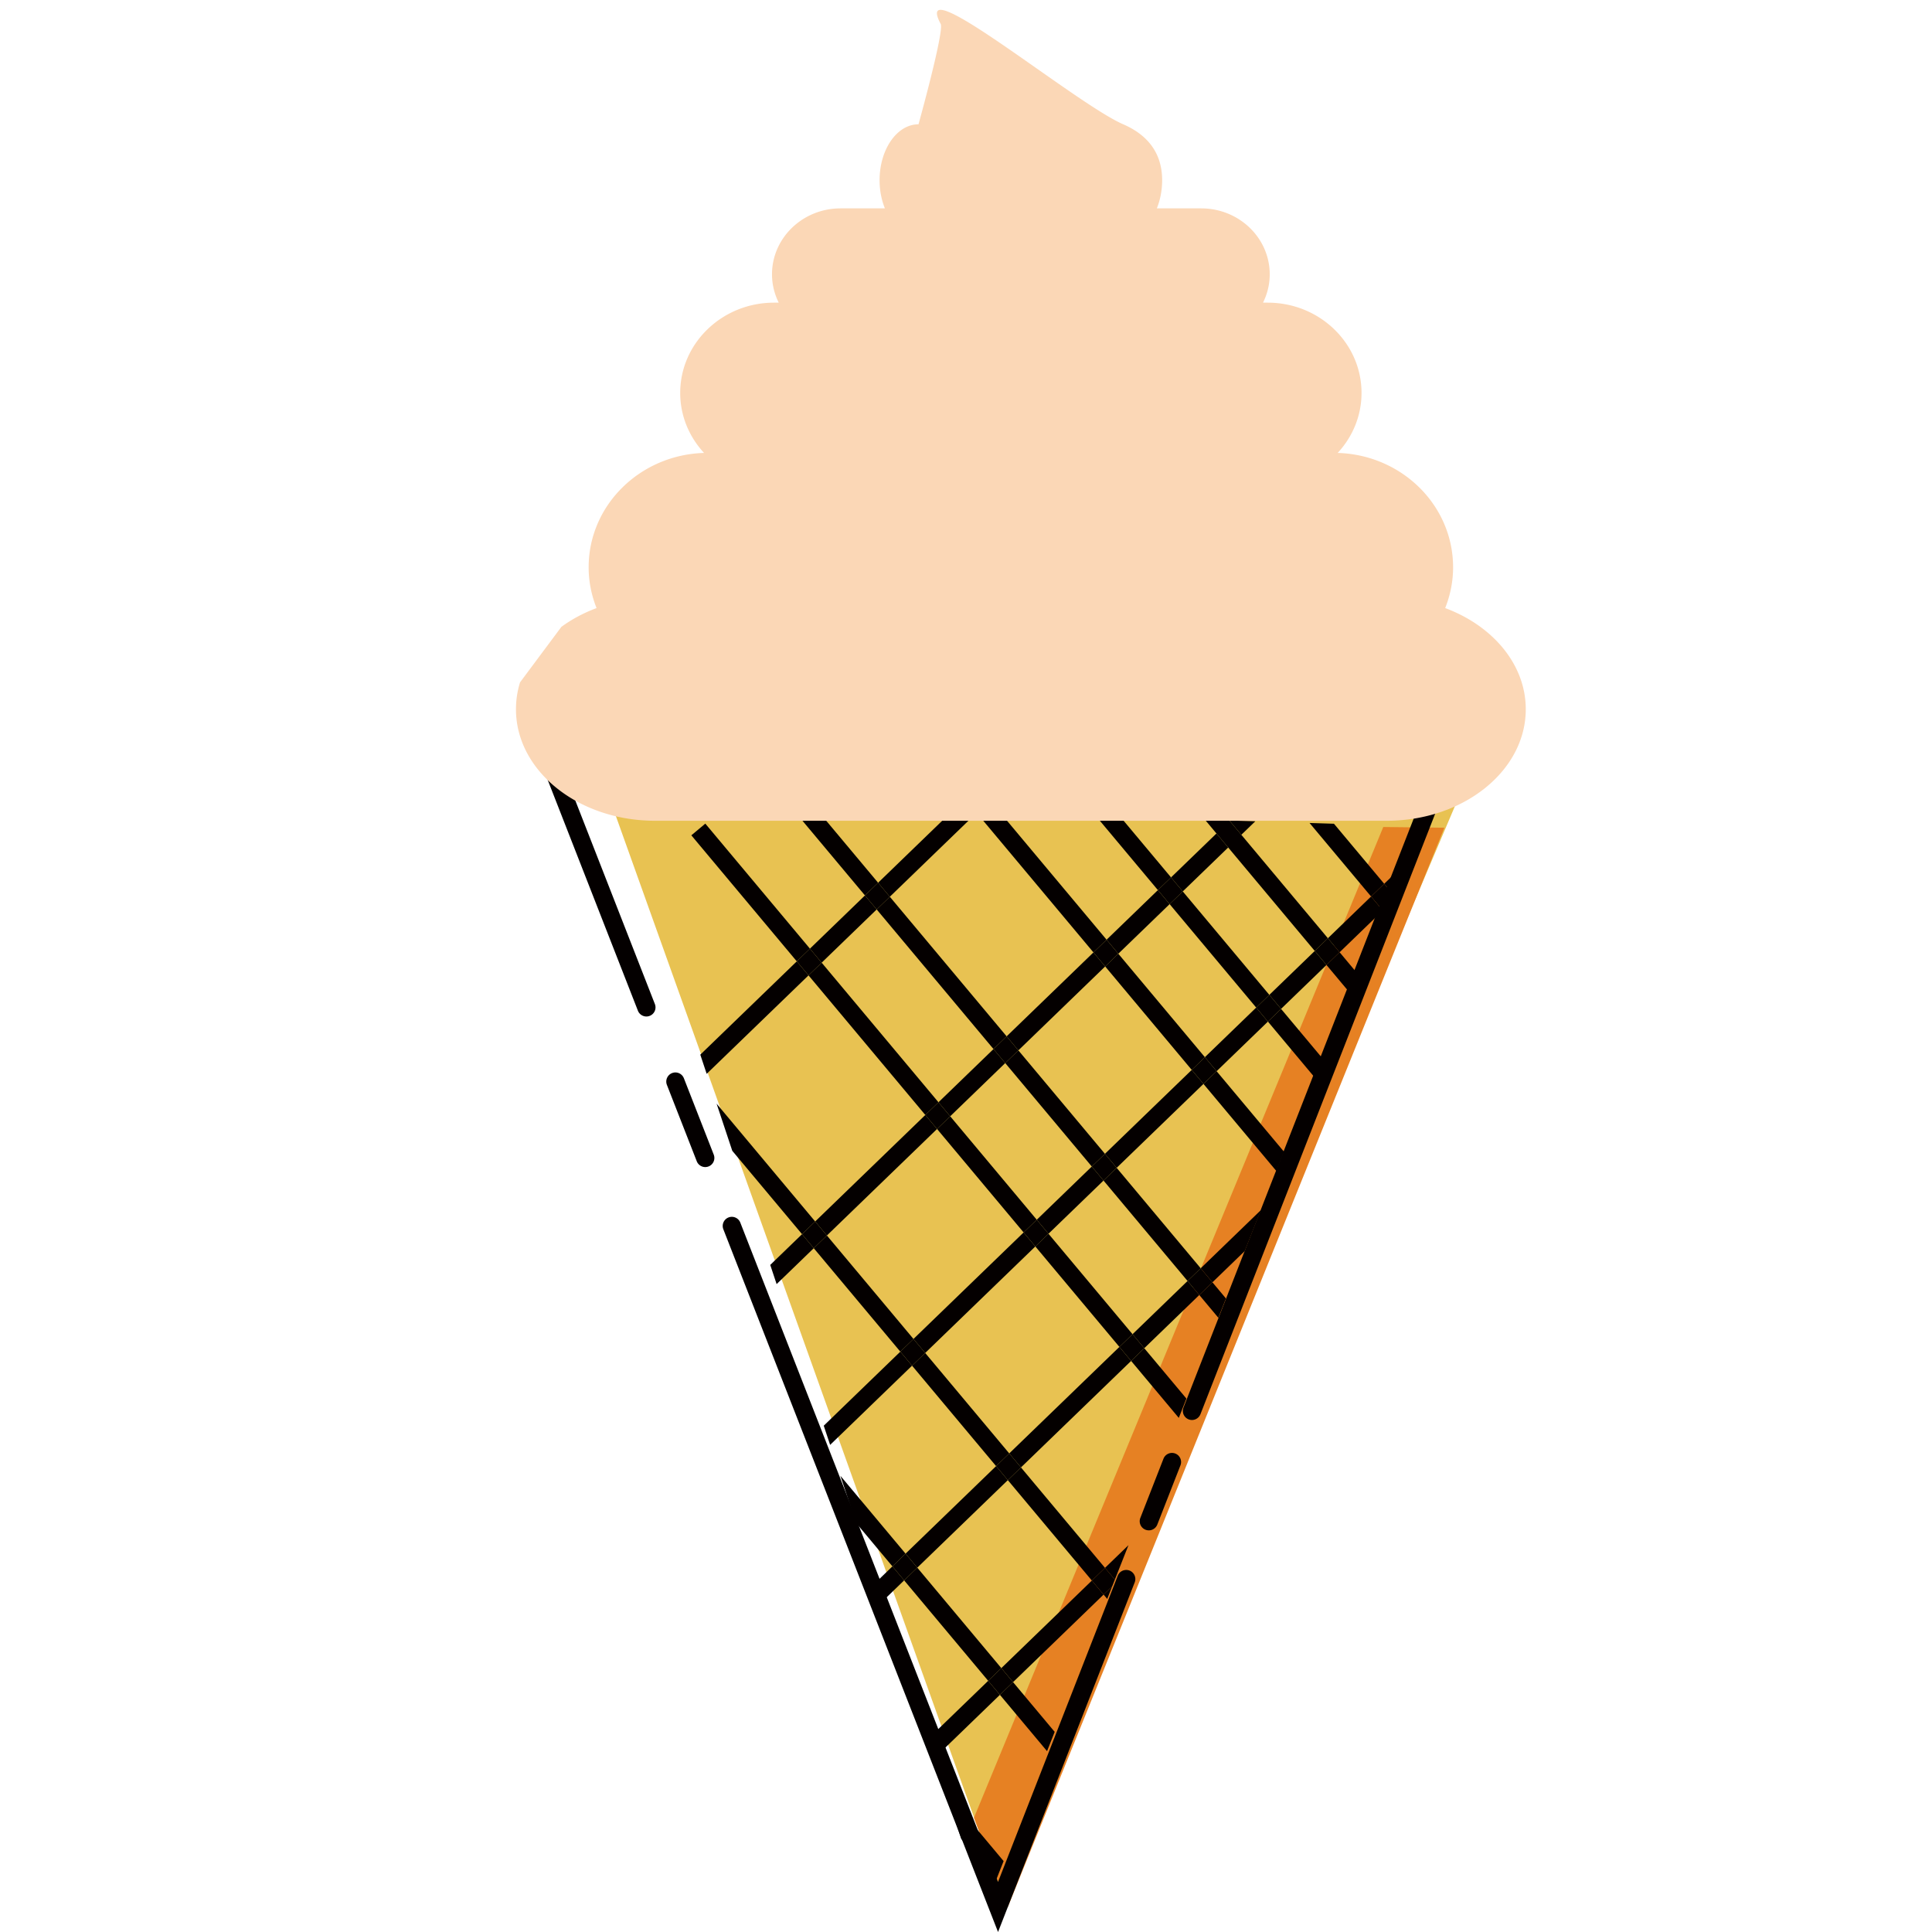 <?xml version="1.0" encoding="utf-8"?>
<!-- Uploaded to: SVG Repo, www.svgrepo.com, Generator: SVG Repo Mixer Tools -->
<svg width="800px" height="800px" viewBox="0 0 1024 1024" class="icon"  version="1.1" xmlns="http://www.w3.org/2000/svg"><path d="M318.631 410.726l210.03 587.229L772.551 423.96z" fill="#E8C252" /><path d="M733.166 438.328L516.213 963.462l17.902 47.428 231.438-572.183z" fill="#E68123" /><path d="M631.765 752.626a4.835 4.835 0 0 1-4.502-6.59l140.213-358.697H290.489l56.613 144.836a4.825 4.825 0 0 1-2.743 6.256c-2.478 0.975-5.284-0.257-6.258-2.742L276.338 377.676h505.289L636.263 749.556a4.835 4.835 0 0 1-4.498 3.071zM608.898 811.118a4.83 4.83 0 0 1-4.498-6.585l12.265-31.382a4.84 4.84 0 0 1 6.258-2.743 4.833 4.833 0 0 1 2.742 6.258l-12.265 31.381a4.832 4.832 0 0 1-4.502 3.072zM528.983 1024L383.385 651.537a4.829 4.829 0 0 1 2.743-6.258c2.481-0.977 5.286 0.258 6.258 2.743l136.596 349.437 63.436-162.279c0.974-2.488 3.777-3.702 6.262-2.747a4.837 4.837 0 0 1 2.74 6.262L528.983 1024zM373.798 618.569a4.834 4.834 0 0 1-4.501-3.072l-15.825-40.483a4.829 4.829 0 0 1 2.743-6.258 4.826 4.826 0 0 1 6.258 2.743l15.825 40.481a4.827 4.827 0 0 1-4.5 6.589z" fill="#040000" /><path d="M464.664 482.029l-6.213-7.427-29.171 28.203 6.218 7.427zM471.627 475.296l46.01-44.487-0.126-0.154-13.184-0.415-38.913 37.626zM422.316 509.537l-51.148 49.456 3.383 10.164 53.98-52.191zM496.659 598.385l-6.217-7.427-58.383 56.45 6.217 7.431zM539.757 556.716l46.012-44.486-6.217-7.431-46.013 44.485zM503.625 591.653l29.168-28.202-6.218-7.429-29.167 28.201zM425.096 654.141l-16.851 16.292 3.383 10.17 19.682-19.032zM650.965 449.188l-6.215-7.428-24.079 23.28 6.217 7.431zM619.926 479.202l-6.217-7.429-27.195 26.292 6.217 7.432zM657.932 442.455l7.413-7.166-13.468-0.421-0.162 0.157zM555.72 653.914l29.17-28.202-6.217-7.428-29.168 28.202zM542.539 653.222l-58.382 56.447 6.213 7.432 58.382-56.454zM735.712 470.874l2.827-7.163-4.875 4.717zM638.612 560.329l6.217 7.428 27.192-26.292-6.213-7.429zM703.812 497.288l6.213 7.429 19.919-19.258 1.722-4.36-4.97-5.938zM672.769 527.302l6.218 7.427 24.075-23.28-6.213-7.426zM585.64 611.549l6.213 7.427 46.009-44.485-6.217-7.426zM477.19 716.405l-40.591 39.246 3.383 10.17 43.426-41.99zM600.265 707.15l6.217 7.432 29.167-28.206-6.213-7.432zM534.169 784.499l-6.217-7.427-47.986 46.396 6.215 7.427zM642.616 679.644l17.115-16.55 8.601-21.754-31.933 30.873zM473.001 830.204l-8.774 8.482 3.383 10.166 11.608-11.22zM534.915 770.336l6.217 7.427 58.384-56.447-6.216-7.431zM590.898 837.238l7.22-18.265-12.442 12.027zM523.759 890.865l-31.906 30.852 3.383 10.17 34.74-33.592zM536.942 891.56l47.985-46.397-6.217-7.427-47.985 46.396zM733.664 468.428l-26.636-31.832-12.939-0.405 32.608 38.971z" fill="#040000" /><path d="M726.697 475.162l4.97 5.938 4.044-10.226-2.047-2.446zM637.862 574.492l38.639 46.176 4.042-10.224-35.714-42.687zM579.552 504.799l6.962-6.735-56.067-67.005-12.658-0.396-0.153 0.146zM638.612 560.329l-45.881-54.832-6.962 6.734 45.877 54.836z" fill="#040000" /><path d="M517.79 430.663l-0.279-0.008 0.126 0.154zM592.731 505.496l-6.217-7.432-6.962 6.735 6.217 7.431zM631.645 567.066l6.217 7.426 6.967-6.735-6.217-7.428zM672.769 527.302l-45.88-54.832-6.963 6.731 45.881 54.833zM672.02 541.464l24.306 29.045 4.042-10.224-21.381-25.555zM620.672 465.04l-26.768-31.99-12.937-0.406 32.741 39.129z" fill="#040000" /><path d="M626.889 472.47l-6.217-7.431-6.963 6.732 6.217 7.429zM665.807 534.035l6.213 7.429 6.967-6.735-6.218-7.427zM548.752 660.647l44.548 53.239 6.964-6.736-44.545-53.236zM549.506 646.486l-45.88-54.833-6.967 6.732 45.88 54.837zM599.516 721.317l25.267 30.196 4.042-10.232-22.343-26.698zM373.832 436.538l-7.41 6.198 55.894 66.801 6.963-6.732zM435.497 510.232l-6.967 6.734 61.911 73.993 6.967-6.736z" fill="#040000" /><path d="M435.497 510.232l-6.218-7.427-6.963 6.732 6.215 7.428zM503.625 591.653l-6.217-7.431-6.967 6.736 6.217 7.427zM548.752 660.647l6.968-6.732-6.215-7.428-6.967 6.736zM593.3 713.886l6.216 7.431 6.966-6.735-6.217-7.432zM465.414 467.867l-33.379-39.891-12.94-0.404 39.355 47.029zM629.435 678.945l6.964-6.732-44.546-53.236-6.963 6.736zM578.673 618.284l6.967-6.735-45.883-54.833-6.963 6.735zM526.575 556.021l6.963-6.737-61.911-73.988-6.963 6.732zM635.648 686.377l10.106 12.075 4.042-10.229-7.18-8.579z" fill="#040000" /><path d="M471.627 475.296l-6.213-7.429-6.963 6.735 6.213 7.427zM539.757 556.716l-6.218-7.432-6.963 6.737 6.218 7.429zM578.673 618.284l6.217 7.428 6.963-6.736-6.213-7.427zM635.648 686.377l6.968-6.732-6.217-7.432-6.964 6.732zM651.715 435.025l-0.142-0.168-12.937-0.405 6.115 7.308zM696.849 504.023l6.963-6.735-45.88-54.833-6.967 6.732zM703.062 511.449l11.28 13.481 4.043-10.226-8.36-9.987zM657.932 442.455l-6.217-7.431-6.964 6.735 6.215 7.428z" fill="#040000" /><path d="M703.062 511.449l6.963-6.731-6.213-7.429-6.963 6.735zM586.856 847.466l2.665-6.743-4.594 4.44zM578.71 837.737l6.967-6.736-44.545-53.237-6.963 6.736zM432.059 647.408l-52.253-62.45 8.318 24.997 36.972 44.185zM490.371 717.1l-6.963 6.731 44.545 53.241 6.963-6.736zM438.276 654.839l-6.967 6.732 45.88 54.833 6.968-6.736z" fill="#040000" /><path d="M432.059 647.408l-6.963 6.732 6.213 7.431 6.967-6.732zM484.157 709.669l-6.968 6.736 6.218 7.427 6.963-6.731zM527.952 777.072l6.217 7.427 6.963-6.736-6.217-7.427zM578.71 837.737l6.217 7.427 4.594-4.44 1.377-3.485-5.221-6.238zM529.975 898.295l24.985 29.863 4.044-10.231-22.062-26.366zM479.966 823.468l-34.536-41.277 8.318 24.998 19.252 23.014zM486.181 830.895l-6.963 6.737 44.541 53.233 6.967-6.732z" fill="#040000" /><path d="M479.966 823.468l-6.966 6.736 6.217 7.428 6.963-6.737zM523.759 890.865l6.217 7.431 6.967-6.735-6.217-7.428zM509.45 974.608l18.438 22.037 4.044-10.227-30.798-36.805z" fill="#040000" /><path d="M275.635 361.661a48.123 48.123 0 0 0-2.161 14.255c0 32.644 33.015 59.108 73.739 59.108h387.735c40.724 0 73.74-26.464 73.74-59.108 0-23.757-17.492-44.228-42.707-53.622 2.661-6.721 4.187-13.985 4.187-21.607 0-32.9-27.219-59.623-61.173-60.624 7.842-8.458 12.642-19.574 12.642-31.795 0-26.433-22.275-47.856-49.747-47.856h-2.468c2.259-4.554 3.56-9.63 3.56-15.01 0-19.31-16.271-34.961-36.34-34.961h-23.5c1.78-4.386 2.82-9.472 2.82-14.92 0-16.37-9.919-25.006-20.635-29.642-25.408-10.989-112.947-83.823-96.747-53.198 1.98 3.748-11.746 53.198-11.746 53.198-11.398 0-20.635 13.272-20.635 29.642 0 5.448 1.04 10.532 2.821 14.92h-23.493c-20.072 0-36.345 15.651-36.345 34.961 0 5.382 1.299 10.456 3.56 15.01h-2.464c-27.476 0-49.752 21.425-49.752 47.856 0 12.221 4.801 23.337 12.642 31.795-33.954 1.001-61.172 27.726-61.172 60.624 0 7.622 1.523 14.888 4.19 21.61-6.847 2.55-13.125 5.918-18.636 9.948" fill="#FBD7B6" /><path d="M734.949 440.232H347.214c-43.531 0-78.946-28.852-78.946-64.315 0-5.344 0.805-10.658 2.393-15.794a5.208 5.208 0 0 1 9.949 3.079 43.014 43.014 0 0 0-1.929 12.716c0 29.721 30.743 53.901 68.532 53.901h387.735c37.788 0 68.532-24.18 68.532-53.901 0-20.712-15.434-39.845-39.316-48.742l-4.98-1.856 1.956-4.941c2.535-6.404 3.82-13.027 3.82-19.691 0-30.148-24.653-54.492-56.118-55.42l-11.459-0.339 7.793-8.408c7.255-7.826 11.252-17.861 11.252-28.254 0-23.516-19.98-42.65-44.541-42.65h-10.862l3.729-7.519c2.004-4.041 3.018-8.312 3.018-12.699 0-16.407-13.967-29.755-31.134-29.755h-31.231l2.907-7.165c1.594-3.932 2.438-8.414 2.438-12.962 0-11.638-5.722-19.77-17.495-24.864-9.967-4.308-27.801-16.814-46.687-30.052-13.637-9.562-32.886-23.054-42.741-28.139 0.396 4.017-1.028 15.343-11.981 54.807l-1.058 3.813h-3.959c-8.363 0-15.428 11.191-15.428 24.436 0 4.547 0.844 9.029 2.438 12.962l2.907 7.165h-31.224c-17.17 0-31.137 13.348-31.137 29.755 0 4.393 1.014 8.663 3.017 12.696l3.732 7.522h-10.862c-24.561 0-44.545 19.133-44.545 42.65 0 10.393 3.997 20.428 11.251 28.254l7.793 8.408-11.459 0.339c-31.466 0.928-56.118 25.27-56.118 55.42 0 6.674 1.286 13.297 3.823 19.689l1.962 4.943-4.985 1.858c-6.355 2.367-12.202 5.487-17.381 9.271a5.202 5.202 0 0 1-7.277-1.13 5.206 5.206 0 0 1 1.131-7.277c4.629-3.385 9.709-6.298 15.149-8.699a63 63 0 0 1-2.837-18.655c0-32.643 24.158-59.55 56.549-64.897-5.217-8.256-8.017-17.755-8.017-27.523 0-27.641 22.001-50.411 49.978-52.848a38.41 38.41 0 0 1-1.322-10.019c0-22.149 18.638-40.168 41.551-40.168H462.003a46.8 46.8 0 0 1-1.017-9.712c0-17.665 9.275-31.871 21.76-34.436 5.496-20.087 10.733-41.792 10.825-46.738-1.511-2.945-4.109-8.889 0.099-12.599 6.21-5.507 17.421 1.268 58.874 30.329C570.173 44.435 588.397 57.212 597.39 61.1c15.554 6.729 23.774 18.631 23.774 34.422 0 3.286-0.346 6.561-1.017 9.712h16.488c22.91 0 41.549 18.019 41.549 40.168a38.33 38.33 0 0 1-1.325 10.019c27.98 2.434 49.982 25.206 49.982 52.848 0 9.769-2.8 19.267-8.017 27.523C751.216 241.14 775.372 268.048 775.372 300.69c0 6.295-0.952 12.549-2.837 18.654 25.287 11.16 41.358 32.917 41.358 56.576 0.002 35.459-35.413 64.311-78.944 64.311z" fill="" /><path d="M733.402 352.87H540.038a5.206 5.206 0 1 1 0-10.414H733.402a5.208 5.208 0 0 1 0 10.414zM507.64 352.87h-25.46a5.206 5.206 0 0 1 0-10.414h25.46a5.208 5.208 0 0 1 0 10.414zM440.525 352.87h-97.07a5.208 5.208 0 1 1 0-10.414h97.07a5.208 5.208 0 0 1 0 10.414zM684.804 254.514H618.722a5.206 5.206 0 0 1 0-10.414h66.082a5.206 5.206 0 0 1 0 10.414zM579.382 254.514H410.57a5.208 5.208 0 0 1 0-10.414H579.382a5.206 5.206 0 0 1 0 10.414zM614.221 179.88h-62.033a5.208 5.208 0 0 1 0-10.415h62.033a5.208 5.208 0 0 1 0 10.415zM496.646 179.88h-49.047a5.209 5.209 0 0 1 0-10.415h49.047a5.208 5.208 0 0 1 0 10.415zM567.355 117.395h-61.451a5.208 5.208 0 0 1 0-10.415h61.451a5.208 5.208 0 0 1 0 10.415z" fill="" /></svg>